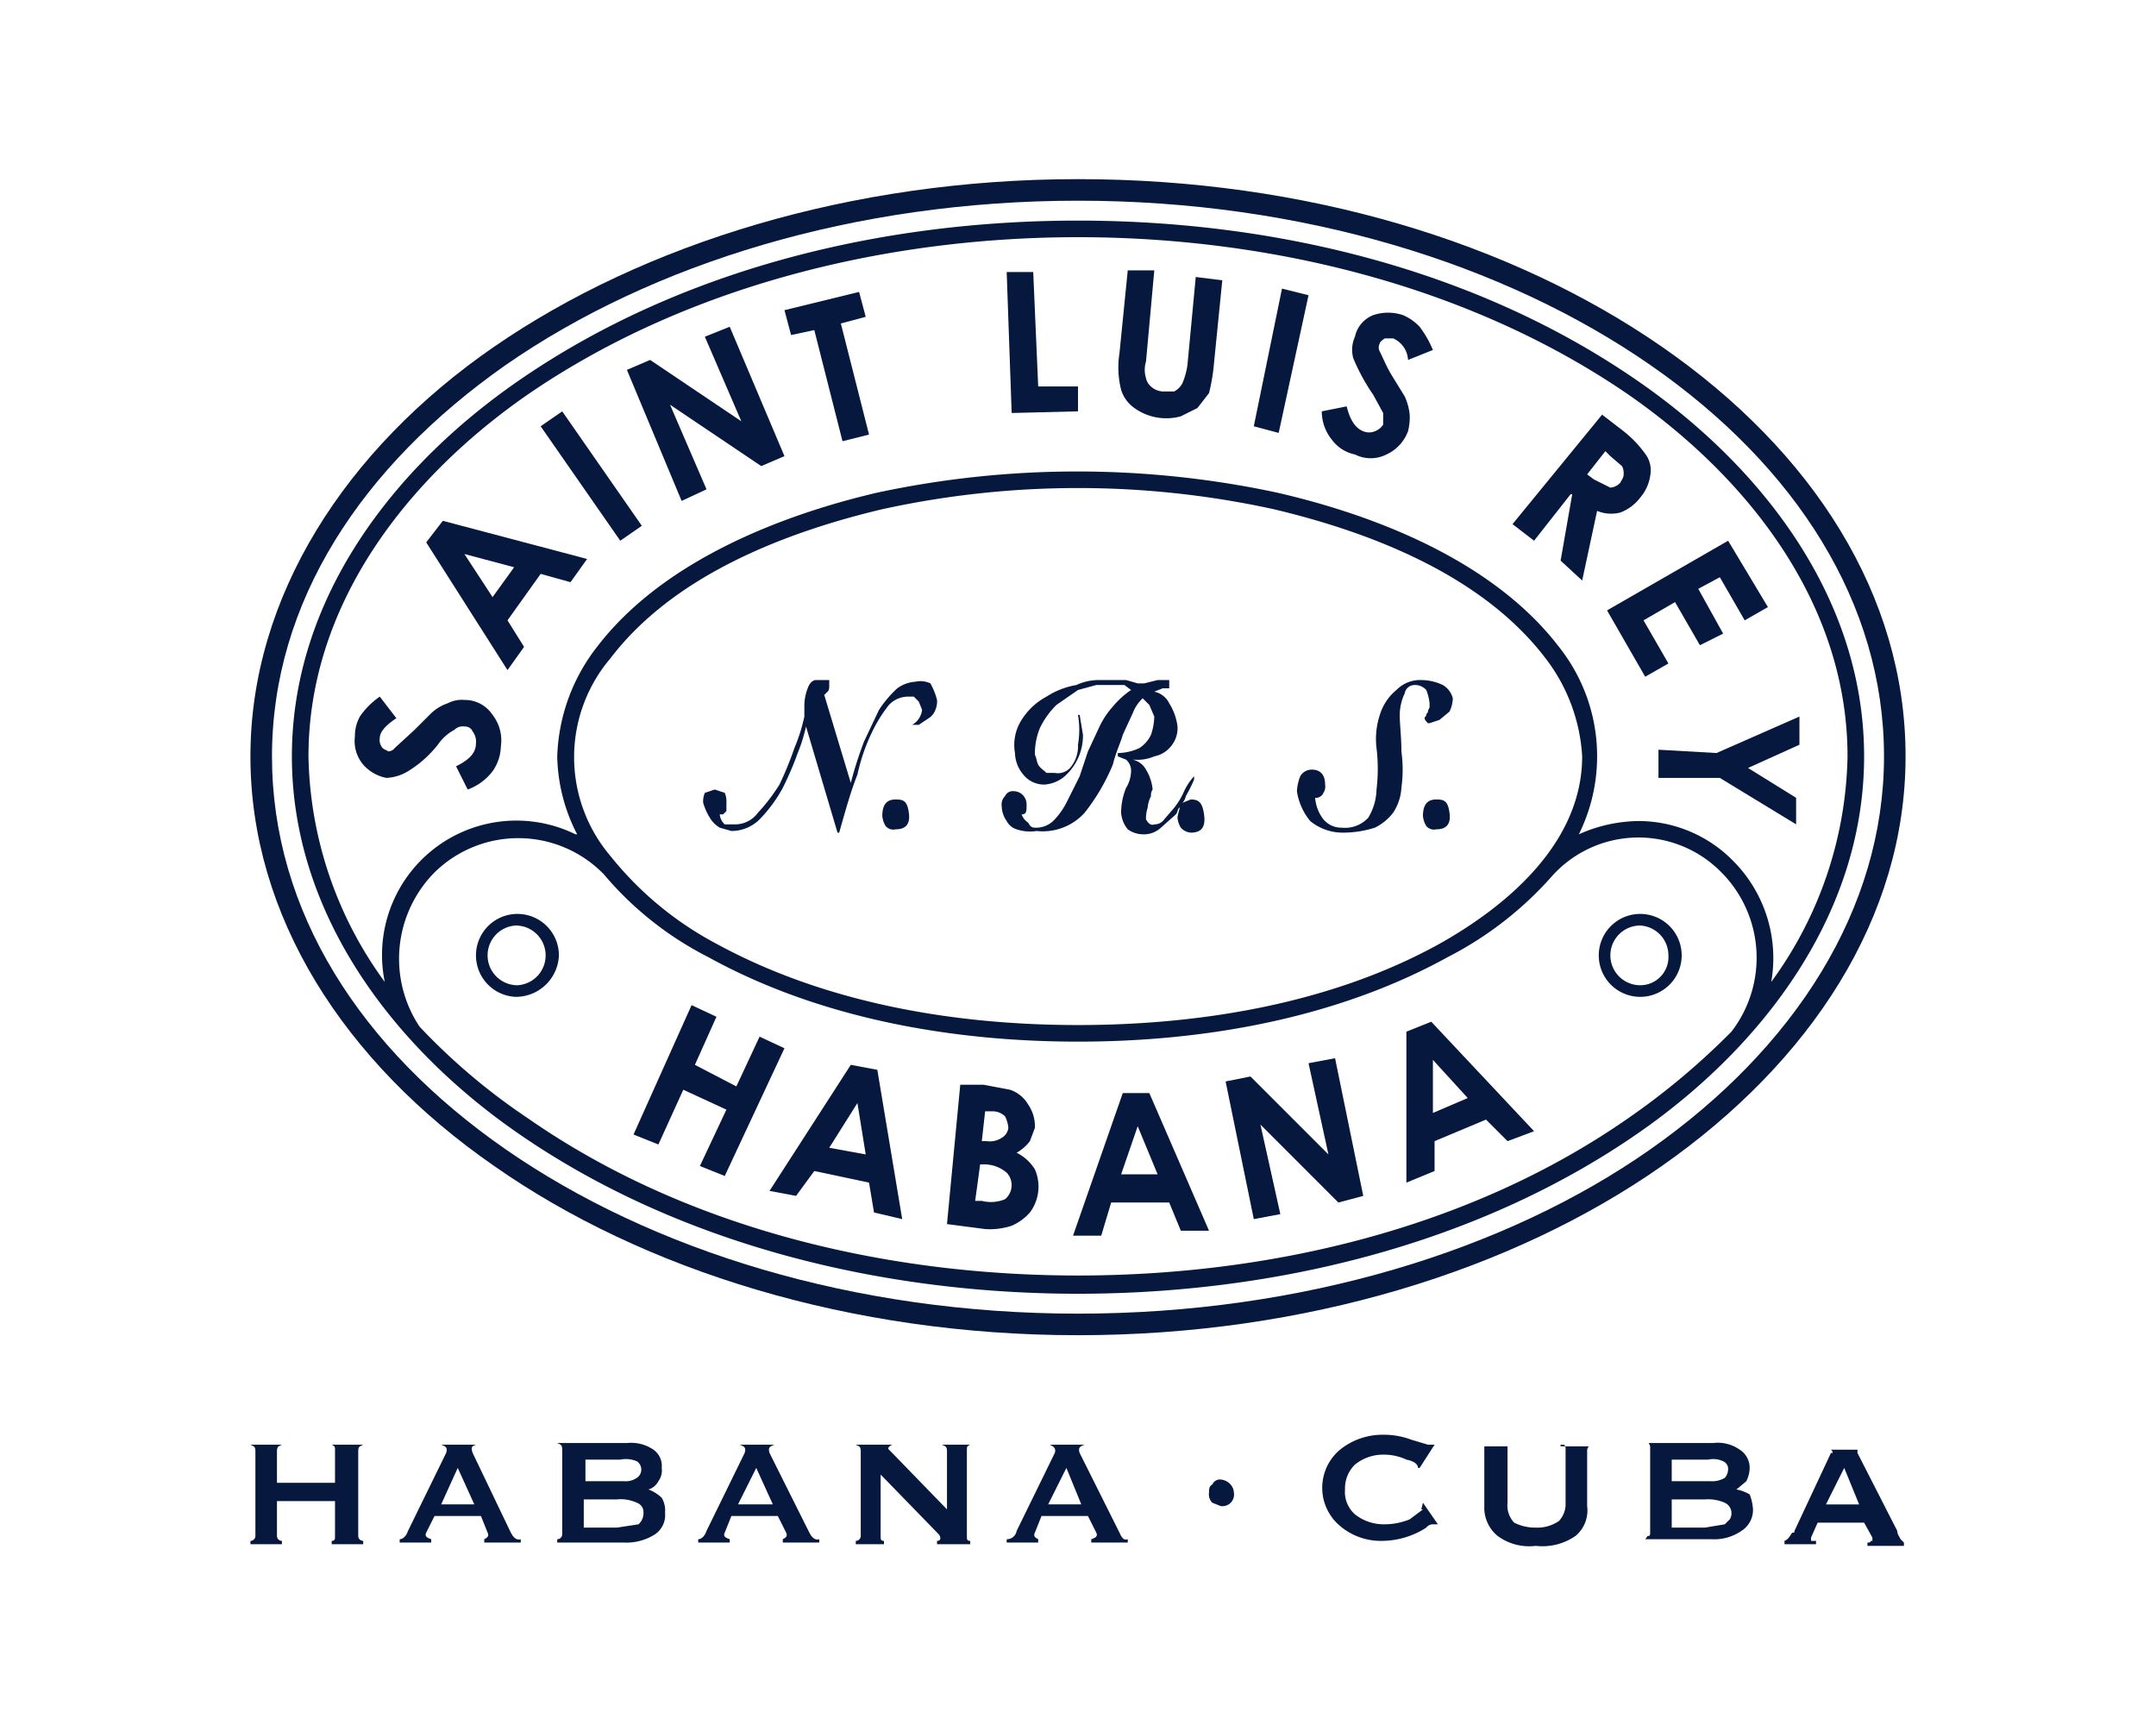 <?xml version="1.0" encoding="utf-8"?>
<!-- Generator: Adobe Illustrator 24.3.0, SVG Export Plug-In . SVG Version: 6.00 Build 0)  -->
<svg id="Layer_1" data-name="Layer 1" xmlns="http://www.w3.org/2000/svg" viewBox="0 0 130 104">
  <g id="saint-luis-ray-hp-logo">
    <path id="Path_823" data-name="Path 823" d="M99.2,40.8l1.4-.8-1.5-2.6,1.9-1.1,1.5,2.6,1.4-.7-1.5-2.7,1.3-.7,1.5,2.6,1.4-.8-2.4-4-7.3,4.2Z" fill="#06183e"/>
    <path id="Path_824" data-name="Path 824" d="M42.6,29.5l-2.2-5.1,5.5,3.7,1.4-.6L44,19.7l-1.5.6,2.2,5.1-5.5-3.7-1.4.6,3.3,7.9Z" fill="#06183e"/>
    <path id="Path_825" data-name="Path 825" d="M65,24.8V23.3H62.6l-.3-6.9H60.7l.3,8.5Z" fill="#06183e"/>
    <path id="Path_826" data-name="Path 826" d="M100,45.2v1.7h3.7l4.6,2.8V48.1l-2.9-1.8,3.1-1.4V43.2l-5,2.2Z" fill="#06183e"/>
    <path id="Path_827" data-name="Path 827" d="M38.7,31.7l-4.8-6.9-1.3.9,4.8,6.9Z" fill="#06183e"/>
    <path id="Path_828" data-name="Path 828" d="M49.1,19.9l1.7,6.7,1.6-.4-1.7-6.7,1.5-.4-.4-1.5-4.5,1.1.4,1.5Z" fill="#06183e"/>
    <path id="Path_829" data-name="Path 829" d="M87,41.3a3.1,3.1,0,0,0-1.3-.3,2,2,0,0,0-1.5.6,3.1,3.1,0,0,0-1,1.5,4.6,4.6,0,0,0-.2,2,10.5,10.5,0,0,1,0,2.5,3.4,3.4,0,0,1-.5,1.7,1.9,1.9,0,0,1-1.6.6,1.4,1.4,0,0,1-1.1-.5,2.4,2.4,0,0,1-.5-1.3h.1a.5.5,0,0,0,.4-.3.7.7,0,0,0,.1-.5c0-.6-.3-.9-.8-.9a.8.8,0,0,0-.7.4,2.9,2.9,0,0,0-.2.9,3.7,3.7,0,0,0,.8,1.8,3.1,3.1,0,0,0,2,.7,6.3,6.3,0,0,0,1.9-.3A3.1,3.1,0,0,0,84,49a3,3,0,0,0,.5-1.5,8.1,8.1,0,0,0,0-2.2c0-.9-.1-1.6-.1-2.2a3.1,3.1,0,0,1,.3-1.3.6.6,0,0,1,.6-.5.9.9,0,0,1,.7.3,3.1,3.1,0,0,1,.2.8h0v.2c0,.1-.1.2-.1.3s-.1.1-.1.2-.1.1-.1.2.1.2.2.3h.1l.6-.2.6-.5a1.9,1.9,0,0,0,.2-.8A1.3,1.3,0,0,0,87,41.3Z" fill="#06183e"/>
    <path id="Path_830" data-name="Path 830" d="M86.6,48.2c-.6,0-.8.4-.8,1h0a1.4,1.4,0,0,0,.2.6.6.6,0,0,0,.6.2h0c.6,0,.9-.3.8-1S87.1,48.2,86.6,48.2Z" fill="#06183e"/>
    <path id="Path_831" data-name="Path 831" d="M55.2,41.1a2.1,2.1,0,0,0-1.1.4A6.9,6.9,0,0,0,53,42.8l-.9,1.9a24.1,24.1,0,0,0-.8,2.5l-1.6-5.3.2-.2c.1-.1.1-.2.1-.4V41h-.8c-.2,0-.4.2-.5.5a3,3,0,0,0-.2,1v.7a10.6,10.6,0,0,1-.6,1.9,20.4,20.4,0,0,1-.9,2.2A10.9,10.9,0,0,1,45.7,49a1.7,1.7,0,0,1-1.3.7h-.7a.9.9,0,0,1-.3-.6h.2l.2-.2v-.5a1.3,1.3,0,0,0-.1-.6l-.6-.2-.6.2a1.3,1.3,0,0,0-.1.6h0a3.6,3.6,0,0,0,.4.9,1.7,1.7,0,0,0,.6.6l.7.2a2.4,2.4,0,0,0,1.7-.7,8.5,8.5,0,0,0,1.4-1.9,18.9,18.9,0,0,0,.9-2.1,9.8,9.8,0,0,0,.5-1.6l1.9,6.4h.1c.4-1.4.7-2.5,1.1-3.5a11.4,11.4,0,0,1,.9-2.6,8.6,8.6,0,0,1,1-1.6,1.6,1.6,0,0,1,1.1-.5h.4l.3.3.2.5a1.2,1.2,0,0,1-.6.9h.4l.6-.4a1,1,0,0,0,.4-.5,1.3,1.3,0,0,0,.1-.6,4.2,4.2,0,0,0-.4-1A1.4,1.4,0,0,0,55.2,41.1Z" fill="#06183e"/>
    <path id="Path_832" data-name="Path 832" d="M78.9,17.8l-1.6-.4-1.7,8.3,1.5.4Z" fill="#06183e"/>
    <path id="Path_833" data-name="Path 833" d="M31.6,39l-1-1.6,2-2.8,1.8.5,1-1.4-8.7-2.3-1,1.3,4.9,7.7ZM28,33.4l3,.8L29.7,36Z" fill="#06183e"/>
    <path id="Path_834" data-name="Path 834" d="M81.7,27.4a2.1,2.1,0,0,0,1.9,0A2.5,2.5,0,0,0,84.9,26a3.4,3.4,0,0,0,.1-1,3.5,3.5,0,0,0-.3-1.1l-.8-1.3c-.3-.5-.5-1-.7-1.4a.5.5,0,0,1,0-.5q0-.1.3-.3H84a1.5,1.5,0,0,1,.9,1.3l1.5-.6a6.4,6.4,0,0,0-.8-1.4,3,3,0,0,0-1-.7,2.8,2.8,0,0,0-1.8,0,1.8,1.8,0,0,0-1.1,1.3,1.9,1.9,0,0,0-.1,1.3,11.9,11.9,0,0,0,1.2,2.2l.6,1.1v.7a1,1,0,0,1-.5.4.9.9,0,0,1-.7,0c-.5-.2-.8-.7-1-1.5l-1.5.3a2.7,2.7,0,0,0,.6,1.7A2.3,2.3,0,0,0,81.7,27.4Z" fill="#06183e"/>
    <path id="Path_835" data-name="Path 835" d="M24.6,46.5a6.9,6.9,0,0,0,1.8-1.6,2.8,2.8,0,0,1,1-.9.7.7,0,0,1,.6-.2.5.5,0,0,1,.5.3,1,1,0,0,1,.2.7c0,.6-.4,1-1.2,1.4l.7,1.4a3.3,3.3,0,0,0,1.5-1.1,2.7,2.7,0,0,0,.5-1.5,2.5,2.5,0,0,0-.5-1.9,2,2,0,0,0-1.7-.9,1.8,1.8,0,0,0-1,.2,2.7,2.7,0,0,0-1,.6l-1,1-1.2,1.1a.5.5,0,0,1-.4.2c-.1-.1-.3-.1-.4-.3a.7.7,0,0,1-.1-.5c0-.4.4-.8,1-1.2l-1-1.3a4.6,4.6,0,0,0-1.2,1.2,2.4,2.4,0,0,0-.3,1.2,2.2,2.2,0,0,0,.5,1.7,2.5,2.5,0,0,0,1.4.8A2.8,2.8,0,0,0,24.6,46.5Z" fill="#06183e"/>
    <path id="Path_836" data-name="Path 836" d="M68.4,24.6a3.3,3.3,0,0,0,2.8.5l1-.5.7-.9a11.3,11.3,0,0,0,.3-1.8l.5-5-1.6-.2L71.6,22a4.5,4.5,0,0,1-.3,1.1,1.2,1.2,0,0,1-.5.5h-.7a1.1,1.1,0,0,1-.7-.3.9.9,0,0,1-.3-.5,1.7,1.7,0,0,1,0-1l.5-5.5H68l-.5,5a5.5,5.5,0,0,0,.1,2.2A2.1,2.1,0,0,0,68.4,24.6Z" fill="#06183e"/>
    <path id="Path_837" data-name="Path 837" d="M94.7,29.8h.1l-.7,4L95.4,35l.9-4.2a2.2,2.2,0,0,0,1.4.1,2.7,2.7,0,0,0,1.2-.9,2.6,2.6,0,0,0,.6-1.3,1.7,1.7,0,0,0-.2-1.2A6.7,6.7,0,0,0,97.9,26l-1.3-1-5.4,6.6,1.3,1Zm2.1-2.6.3.3.7.6a.9.9,0,0,1,.1.5c0,.2-.1.3-.2.5a.9.9,0,0,1-.6.3l-1-.5-.4-.3Z" fill="#06183e"/>
    <path id="Path_838" data-name="Path 838" d="M54,48.2c-.6,0-.8.4-.8,1h0a1.4,1.4,0,0,0,.2.6.6.6,0,0,0,.6.2h0c.6,0,.9-.3.8-1S54.5,48.2,54,48.2Z" fill="#06183e"/>
    <path id="Path_839" data-name="Path 839" d="M71.8,48.2l-.5.2a.8.8,0,0,0,.2-.4,9.3,9.3,0,0,0,.5-1v-.2a3.5,3.5,0,0,0-.6.9,4.4,4.4,0,0,1-.6,1l-.6.7a.7.7,0,0,1-.6.3c-.2.1-.4-.1-.5-.3h0a2,2,0,0,1,.1-.7,1.9,1.9,0,0,1,.2-.7.6.6,0,0,1,.1-.4,2.8,2.8,0,0,0-.4-1.2,1.2,1.2,0,0,0-.8-.6h.1a2.5,2.5,0,0,0,1.2-.2,1.7,1.7,0,0,0,1-.6,1.7,1.7,0,0,0,.4-1.2,3.4,3.4,0,0,0-.5-1.4,1.3,1.3,0,0,0-.9-.7l.5-.2h.4V41h-.7l-.8.2h-.4l-.7-.2H66.3a3.2,3.2,0,0,0-1.4.3,4.8,4.8,0,0,0-1.8.7,4,4,0,0,0-1.5,1.4,2.8,2.8,0,0,0-.4,2,2.1,2.1,0,0,0,.5,1.3,1.6,1.6,0,0,0,1.3.6,2.1,2.1,0,0,0,1.2-.5,3.3,3.3,0,0,0,1.1-2.5l-.2-1.2H65a5.4,5.4,0,0,1,0,1.8,2,2,0,0,1-.4,1.3,1,1,0,0,1-1,.4h-.5c-.2-.2-.4-.3-.5-.5s-.1-.4-.2-.6a4.1,4.1,0,0,1,.3-1.6,5,5,0,0,1,1-1.4l1.3-.9,1.1-.3h1.7l.4.3a5.2,5.2,0,0,0-1.1,1,5,5,0,0,0-.8,1.2l-.7,1.5-.5,1.5-.8,1.6a4.4,4.4,0,0,1-.8,1.1,1.5,1.5,0,0,1-1.1.4c-.2,0-.3-.1-.4-.3a1,1,0,0,1-.4-.5c.3,0,.3-.2.3-.6s-.3-.8-.8-.8a.5.5,0,0,0-.5.3.7.7,0,0,0-.2.6,1.6,1.6,0,0,0,.3.9,1,1,0,0,0,.6.5,2.5,2.5,0,0,0,1.2.1A3.4,3.4,0,0,0,65.4,49a12.2,12.2,0,0,0,1.7-2.9c.2-.8.5-1.4.6-1.8l.6-1.3a2.4,2.4,0,0,1,.6-.9l.4.4.3.7a3.6,3.6,0,0,1-.2,1.1,1.9,1.9,0,0,1-.7.8,3.1,3.1,0,0,1-1.3.3v.2l.5.2a.9.9,0,0,1,.3.6,2,2,0,0,1-.3,1.1,4,4,0,0,0-.3,1.5,1.8,1.8,0,0,0,.4,1,1.6,1.6,0,0,0,.9.3,1.5,1.5,0,0,0,1.1-.4l.9-.8c.1-.1.1-.3.2-.4s-.1.4-.1.6h0a1.4,1.4,0,0,0,.2.6.9.9,0,0,0,.6.3h0c.7,0,.9-.4.8-1.1S72.3,48.2,71.8,48.2Z" fill="#06183e"/>
    <path id="Path_840" data-name="Path 840" d="M30.8,92.4l-2.3-4.8c-.1-.3-.1-.4.2-.5H26.6c.3.1.4.2.3.5l-2.3,4.7h0c-.1.3-.3.5-.5.5v.2H26v-.2c-.3-.1-.4-.2-.3-.4l.5-1H29l.4,1c.1.2,0,.3-.2.4v.2h2.2v-.2C31.1,92.9,30.9,92.6,30.8,92.4Zm-4.2-1.7,1-2.2,1,2.2Z" fill="#06183e"/>
    <path id="Path_841" data-name="Path 841" d="M56.8,87.1c.2.1.3.1.3.4V91l-3.3-3.4-.2-.2c-.1-.1,0-.2.2-.3H51.6c.2.1.3.1.3.4v5.1a.3.3,0,0,1-.3.3v.2h1.7v-.2c-.2,0-.2-.1-.2-.3V88.9l3.5,3.6c.1.1.2.4-.1.4v.2h2v-.2c-.2,0-.2-.1-.2-.3V87.5c0-.3,0-.3.2-.4H56.8Z" fill="#06183e"/>
    <path id="Path_842" data-name="Path 842" d="M67.5,92.4l-2.4-4.8c-.1-.3,0-.4.3-.5H63.3c.2.1.4.2.3.5l-2.3,4.7h0a.6.6,0,0,1-.6.5v.2h1.9v-.2c-.2-.1-.3-.2-.2-.4l.4-1h2.8l.5,1c.1.2,0,.3-.3.4v.2H68v-.2C67.7,92.9,67.6,92.6,67.5,92.4Zm-4.3-1.7,1.1-2.2.9,2.2Z" fill="#06183e"/>
    <path id="Path_843" data-name="Path 843" d="M48.8,92.4l-2.4-4.8c-.1-.3,0-.4.3-.5H44.6c.3.1.4.2.3.5l-2.3,4.7h0c-.1.3-.3.5-.5.5v.2H44v-.2c-.3-.1-.4-.2-.3-.4l.4-1h2.8l.5,1c.1.2,0,.3-.2.4v.2h2.2v-.2C49.1,92.9,48.9,92.6,48.8,92.4Zm-4.3-1.7,1.1-2.2,1,2.2Z" fill="#06183e"/>
    <path id="Path_844" data-name="Path 844" d="M39.1,89.8a1,1,0,0,0,.6-.5,1.1,1.1,0,0,0,.2-.8,1.2,1.2,0,0,0-.5-1.1,2.4,2.4,0,0,0-1.6-.4H33.6c.2.1.3.1.3.4v5.1a.3.3,0,0,1-.3.3v.2h4a3.2,3.2,0,0,0,1.9-.5,1.4,1.4,0,0,0,.6-1.3,1.5,1.5,0,0,0-.2-.9A2.4,2.4,0,0,0,39.1,89.8ZM35.2,88h2.2a1.7,1.7,0,0,1,1,.1.6.6,0,0,1,0,1,1.2,1.2,0,0,1-.8.2H35.3V88Zm3.3,3.9-1.3.2h-2V90.4h2a2.3,2.3,0,0,1,1.2.2.6.6,0,0,1,.4.6A.9.9,0,0,1,38.5,91.9Z" fill="#06183e"/>
    <path id="Path_845" data-name="Path 845" d="M73.6,89.2a.5.5,0,0,0-.5.3c-.2.1-.2.3-.2.5a.7.7,0,0,0,.2.6l.5.2a.7.7,0,0,0,.8-.8h0a.8.8,0,0,0-.2-.5A.9.9,0,0,0,73.6,89.2Z" fill="#06183e"/>
    <path id="Path_846" data-name="Path 846" d="M85.7,91h.1l-.8.6a4,4,0,0,1-1.5.3,2.8,2.8,0,0,1-1.8-.6,1.8,1.8,0,0,1-.6-1.5,2,2,0,0,1,.6-1.5,2.7,2.7,0,0,1,1.7-.6,3.2,3.2,0,0,1,1.4.3c.5.1.7.3.7.5h.1l.9-1.4h-.4l-1-.3a4.7,4.7,0,0,0-1.7-.3,4.1,4.1,0,0,0-2.6.9,3,3,0,0,0,0,4.6,3.8,3.8,0,0,0,2.5.9,5,5,0,0,0,2.7-.8.5.5,0,0,1,.4-.2h.3l-.9-1.3Z" fill="#06183e"/>
    <path id="Path_847" data-name="Path 847" d="M104.7,89.8l.6-.5a1.9,1.9,0,0,0,.2-.8,1.3,1.3,0,0,0-.6-1.1,2.3,2.3,0,0,0-1.6-.4H99.4a.4.4,0,0,1,.1.3v5.1c0,.1,0,.2-.1.2s-.1.1-.2.2h4a2.9,2.9,0,0,0,1.8-.5,1.5,1.5,0,0,0,.7-1.3,2.9,2.9,0,0,0-.2-.9A2.4,2.4,0,0,0,104.7,89.8ZM100.8,88H103a1.4,1.4,0,0,1,.9.1.5.5,0,0,1,.3.5.8.8,0,0,1-.2.5,1.5,1.5,0,0,1-.9.2h-2.3V88Zm3.2,3.9-1.2.2h-2V90.4h2a2.5,2.5,0,0,1,1.2.2.7.7,0,0,1,.3,1l-.3.3Z" fill="#06183e"/>
    <path id="Path_848" data-name="Path 848" d="M98.9,60.1a2.5,2.5,0,0,0,0-5,2.5,2.5,0,0,0-2.5,2.5h0A2.5,2.5,0,0,0,98.9,60.1Zm0-4.3a1.8,1.8,0,0,1,1.7,1.8,1.7,1.7,0,0,1-1.7,1.8,1.8,1.8,0,0,1-1.8-1.8h0A1.8,1.8,0,0,1,98.9,55.8Z" fill="#06183e"/>
    <path id="Path_849" data-name="Path 849" d="M94.1,87.1h.2c.1.1.1.1.1.3v3.2a1.5,1.5,0,0,1-.4,1.1,2.3,2.3,0,0,1-1.4.4,2.8,2.8,0,0,1-1.3-.3,1.5,1.5,0,0,1-.4-1.2V87.2H89.5v3.6a2.2,2.2,0,0,0,.8,1.8,3.2,3.2,0,0,0,2.3.6,3.5,3.5,0,0,0,2.4-.6,2,2,0,0,0,.7-1.8V87.5a.4.4,0,0,1,.1-.3H94.1Z" fill="#06183e"/>
    <path id="Path_850" data-name="Path 850" d="M114.6,92.8c-.1-.2-.2-.3-.2-.5L112,87.6h0v-.2h-1.6c.1.1.1.1.1.2h-.1l-2.2,4.7c0,.1,0,.1-.1.1s-.2.4-.5.5v.2h1.9v-.2h-.3v-.2l.4-.9h2.8l.5.9v.2h-.1c0,.1-.1.1-.2.1v.2h2.2v-.2Zm-4.5-2.1,1.1-2.2.9,2.2Z" fill="#06183e"/>
    <path id="Path_851" data-name="Path 851" d="M67,72.5h3.5l.7,1.7h1.7l-3.6-8.3H67.7l-3,8.6h1.7Zm1.6-4.6,1.2,2.9H67.6Z" fill="#06183e"/>
    <path id="Path_852" data-name="Path 852" d="M61,73.9a3.1,3.1,0,0,0,1.1-.8,2.6,2.6,0,0,0,.3-2.6,2.7,2.7,0,0,0-1.1-1,2.7,2.7,0,0,0,.8-.7l.3-.8a2.3,2.3,0,0,0-.4-1.4,2,2,0,0,0-1.1-.9l-1.6-.3H57.9l-.8,8.4,2.3.3A4.2,4.2,0,0,0,61,73.9ZM59.4,67h.4a1.1,1.1,0,0,1,.8.3,1.9,1.9,0,0,1,.2.7.8.8,0,0,1-.4.6,1.3,1.3,0,0,1-.9.2h-.3Zm-.6,5.4.3-2.2h.3a2.1,2.1,0,0,1,1.3.5,1.1,1.1,0,0,1-.1,1.6,2.2,2.2,0,0,1-1.4.1Z" fill="#06183e"/>
    <path id="Path_853" data-name="Path 853" d="M48,72.1l1.1-1.5,3.3.7.3,1.8,1.7.4-1.5-9-1.6-.3-4.9,7.6Zm3.7-5.6.5,3.1L50,69.2Z" fill="#06183e"/>
    <path id="Path_854" data-name="Path 854" d="M77.2,73.2,76,67.8l4.7,4.7,1.5-.4-1.7-8.3-1.6.3,1.2,5.5-4.7-4.7-1.5.3,1.7,8.3Z" fill="#06183e"/>
    <path id="Path_855" data-name="Path 855" d="M86.5,70.6V68.8l3.1-1.3,1.3,1.3,1.6-.6-6.2-6.6-1.5.6v9.1Zm2-4.4-2.1.9V63.9Z" fill="#06183e"/>
    <path id="Path_856" data-name="Path 856" d="M31.2,68.3C41,75.1,53.3,78,65,78s24-2.9,33.8-9.7c7.5-5.2,13.6-13.2,13.6-22.7S106.3,28.2,98.8,23c-9.8-6.8-22-9.7-33.8-9.7S41,16.2,31.2,23c-7.5,5.2-13.6,13.1-13.6,22.6S23.7,63.1,31.2,68.3ZM18.6,45.6c0-9.2,6-16.8,13.2-21.8,9.6-6.6,21.7-9.5,33.2-9.5s23.6,2.9,33.2,9.5c7.2,5,13.2,12.6,13.2,21.8a23.7,23.7,0,0,1-4.6,13.6,8.3,8.3,0,0,0-2.3-7.3,8,8,0,0,0-5.7-2.4,9,9,0,0,0-3.6.8A10.6,10.6,0,0,0,94,39c-3.9-5.1-10.9-7.9-17-9.3a57.6,57.6,0,0,0-24.1,0c-6,1.4-13,4.2-16.9,9.3a11.3,11.3,0,0,0-2.4,6.6,10.6,10.6,0,0,0,1.2,4.7h-.1a8.1,8.1,0,0,0-11.5,8.9A23.7,23.7,0,0,1,18.6,45.6ZM86.8,56.9c-6.5,3.6-14.4,4.9-21.8,4.9s-15.2-1.3-21.8-4.9a20.4,20.4,0,0,1-6.4-5.3,9.2,9.2,0,0,1,0-11.9c3.8-5,10.5-7.6,16.4-9a55.2,55.2,0,0,1,23.6,0c5.9,1.4,12.6,4,16.4,9a10.7,10.7,0,0,1,2.2,5.9C95.4,50.8,90.9,54.6,86.8,56.9ZM26.2,52.6a7.2,7.2,0,0,1,10.2.1,20.2,20.2,0,0,0,6.3,5c6.7,3.7,14.7,5.1,22.3,5.1s15.6-1.4,22.3-5.1a21.4,21.4,0,0,0,6.3-4.9h0a7,7,0,0,1,10.2-.2,7.3,7.3,0,0,1,.6,9.6,43.8,43.8,0,0,1-6.2,5.2c-9.6,6.7-21.7,9.5-33.2,9.5s-23.6-2.8-33.2-9.5a37.9,37.9,0,0,1-6.5-5.5A7.4,7.4,0,0,1,26.2,52.6Z" fill="#06183e"/>
    <path id="Path_857" data-name="Path 857" d="M41.2,65.7l2.6,1.2-1.6,3.4,1.5.6,3.6-7.7-1.5-.7-1.4,3-2.5-1.3,1.3-2.9-1.5-.7-3.5,7.8,1.5.6Z" fill="#06183e"/>
    <path id="Path_858" data-name="Path 858" d="M20,87.1c.2.1.2.1.2.4v1.9H16.7V87.5c0-.3.1-.3.3-.4H15.1c.2.1.3.1.3.4v5.1a.3.3,0,0,1-.3.3v.2H17v-.2a.3.3,0,0,1-.3-.3V90.5h3.5v2.1c0,.2,0,.3-.2.3v.2h1.9v-.2a.3.3,0,0,1-.3-.3V87.5c0-.3.1-.3.3-.4H20Z" fill="#06183e"/>
    <path id="Path_859" data-name="Path 859" d="M29.8,70.3c9,6.3,21.5,10.2,35.2,10.2s26.2-3.9,35.2-10.2,14.7-15,14.7-24.7-5.6-18.4-14.7-24.7S78.7,10.8,65,10.8,38.8,14.7,29.8,20.9,15.1,36,15.1,45.6,20.7,64,29.8,70.3ZM30.5,22c8.8-6.1,21-9.9,34.5-9.9S90.7,15.9,99.5,22s14.1,14.4,14.1,23.6-5.4,17.6-14.1,23.7-21,9.9-34.5,9.9-25.7-3.8-34.5-9.9S16.4,54.9,16.4,45.6,21.8,28.1,30.5,22Z" fill="#06183e"/>
    <path id="Path_860" data-name="Path 860" d="M31.1,60.1a2.6,2.6,0,0,0,2.6-2.5,2.5,2.5,0,0,0-2.5-2.5,2.5,2.5,0,0,0-2.5,2.5h0A2.5,2.5,0,0,0,31.1,60.1Zm0-4.3a1.8,1.8,0,0,1,1.8,1.8,1.8,1.8,0,0,1-1.7,1.8,1.8,1.8,0,0,1-1.8-1.8h0A1.8,1.8,0,0,1,31.1,55.8Z" fill="#06183e"/>
  </g>
</svg>

